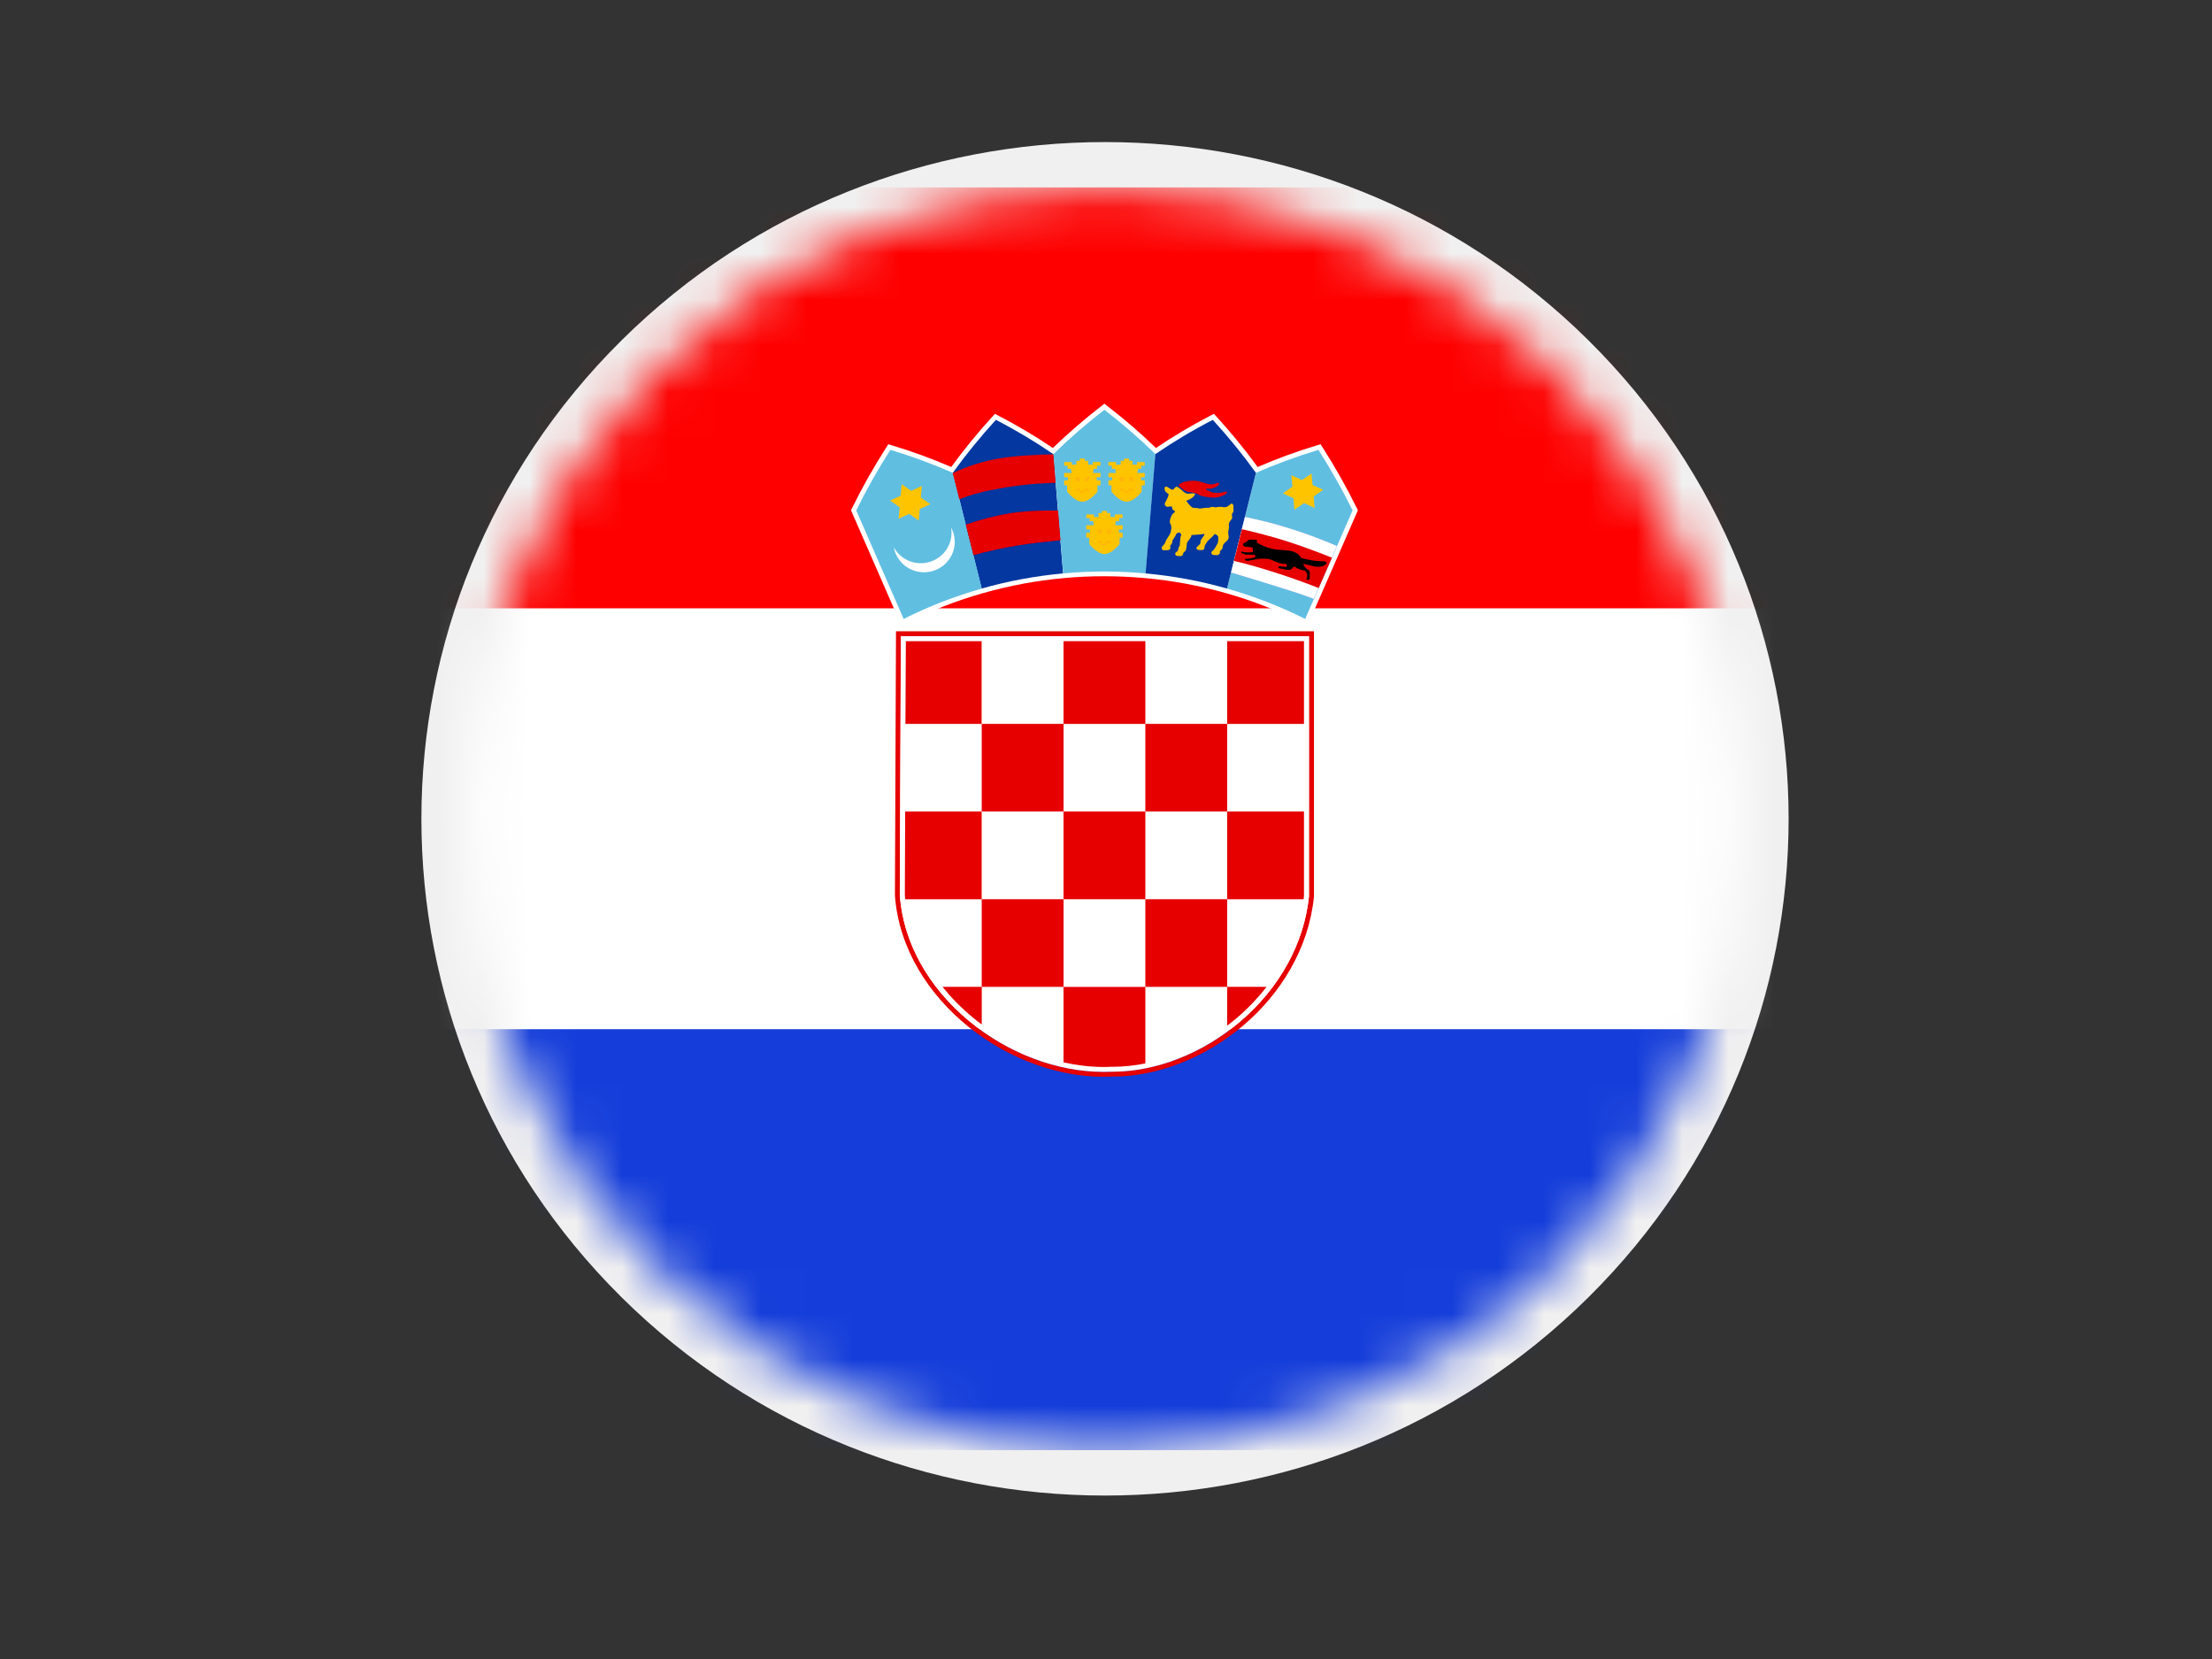 <svg width="48" height="36" viewBox="0 0 48 36" fill="none" xmlns="http://www.w3.org/2000/svg">
<rect x="0" y="0" width="48" height="36" fill="#333333" stroke="none"/>
<g clip-path="url(#clip0_699_1146)">
<path d="M34.468 28.152C40.261 22.417 40.261 13.119 34.468 7.384C28.675 1.649 19.282 1.649 13.489 7.384C7.696 13.119 7.696 22.417 13.489 28.152C19.282 33.887 28.675 33.887 34.468 28.152Z" fill="#F1F0F0"/>
<mask id="mask0_699_1146" style="mask-type:luminance" maskUnits="userSpaceOnUse" x="10" y="4" width="28" height="28">
<path d="M33.765 27.456C39.17 22.105 39.17 13.43 33.765 8.08C28.36 2.729 19.597 2.729 14.193 8.08C8.788 13.43 8.788 22.105 14.193 27.456C19.597 32.806 28.36 32.806 33.765 27.456Z" fill="white"/>
</mask>
<g mask="url(#mask0_699_1146)">
<path d="M44.738 22.334V13.2H3.219V22.334H44.738Z" fill="white"/>
<path d="M3.219 31.468H44.738V22.334H3.219V31.468Z" fill="#143DDA"/>
<path d="M3.219 13.2H44.738V4.067H3.219V13.2Z" fill="#FE0000"/>
<path d="M29.445 11.031C29.224 10.581 28.973 10.135 28.698 9.706L28.656 9.64L28.581 9.663C28.141 9.794 27.708 9.953 27.291 10.134C27.015 9.756 26.715 9.388 26.396 9.039L26.342 8.98L26.27 9.017C25.861 9.229 25.463 9.466 25.084 9.721C24.753 9.4 24.398 9.094 24.029 8.81L23.965 8.76L23.902 8.81C23.533 9.094 23.179 9.4 22.847 9.721C22.468 9.466 22.07 9.229 21.66 9.017L21.59 8.98L21.536 9.039C21.217 9.388 20.917 9.756 20.641 10.134C20.224 9.953 19.791 9.794 19.351 9.663L19.276 9.64L19.234 9.706C18.959 10.135 18.708 10.58 18.487 11.031L18.467 11.074L19.559 13.572L19.657 13.522C19.926 13.387 20.204 13.264 20.484 13.155C20.761 13.047 21.048 12.951 21.334 12.87C21.618 12.79 21.911 12.721 22.201 12.666C22.492 12.612 22.787 12.572 23.081 12.545C23.374 12.517 23.672 12.504 23.966 12.504C24.26 12.504 24.559 12.519 24.852 12.545C25.146 12.572 25.442 12.613 25.732 12.666C26.023 12.721 26.315 12.79 26.599 12.87C26.886 12.951 27.172 13.047 27.449 13.155C27.728 13.264 28.007 13.387 28.276 13.522L28.374 13.572L29.466 11.074L29.446 11.031H29.445Z" fill="white"/>
<path d="M28.61 9.762C28.14 9.903 27.687 10.07 27.256 10.261C27.046 11.098 26.836 11.935 26.627 12.772C26.916 12.855 27.203 12.95 27.486 13.06C27.769 13.17 28.048 13.293 28.322 13.431C28.665 12.646 29.008 11.861 29.351 11.076C29.132 10.632 28.884 10.193 28.61 9.762Z" fill="#60BEE1"/>
<path d="M21.611 9.11C21.271 9.482 20.958 9.866 20.674 10.261C20.883 11.098 21.093 11.935 21.302 12.772C21.592 12.689 21.884 12.62 22.18 12.566C22.475 12.511 22.771 12.47 23.069 12.443C22.998 11.58 22.928 10.718 22.857 9.854C22.464 9.586 22.048 9.336 21.61 9.11H21.611Z" fill="#0437A0"/>
<path d="M23.012 11.722C22.71 11.752 22.381 11.789 22.074 11.838C21.752 11.894 21.433 11.961 21.123 12.046C21.068 11.825 21.012 11.604 20.957 11.384C21.281 11.272 21.599 11.191 21.925 11.136C22.258 11.086 22.628 11.073 22.96 11.078C22.978 11.293 22.996 11.508 23.012 11.724V11.722Z" fill="#160080"/>
<path d="M19.443 13.699L19.42 19.439C19.593 21.717 21.968 23.457 24.115 23.362C26.106 23.377 28.284 21.7 28.513 19.458V13.699H19.443ZM28.405 19.452C28.3 20.472 27.77 21.435 26.914 22.166C26.103 22.858 25.092 23.256 24.139 23.256H24.109C24.055 23.258 24.001 23.259 23.946 23.259C22.937 23.259 21.873 22.856 21.027 22.153C20.138 21.414 19.605 20.45 19.527 19.437L19.55 13.807H28.405V19.453V19.452Z" fill="#E60000"/>
<path d="M28.403 13.806V19.452C28.298 20.472 27.768 21.435 26.912 22.166C26.101 22.858 25.09 23.256 24.137 23.256H24.107C24.053 23.258 23.998 23.259 23.944 23.259C22.935 23.259 21.871 22.856 21.025 22.153C20.136 21.414 19.603 20.45 19.525 19.437L19.548 13.807H28.403V13.806Z" fill="white"/>
<path d="M24.854 17.61H23.078V19.513H24.854V17.61Z" fill="#E60000"/>
<path d="M23.079 15.708H21.303V17.61H23.079V15.708Z" fill="#E60000"/>
<path d="M24.854 13.913H23.078V15.709H24.854V13.913Z" fill="#E60000"/>
<path d="M23.078 23.053C23.367 23.117 23.659 23.153 23.946 23.153C24 23.153 24.052 23.153 24.11 23.149H24.139C24.375 23.149 24.615 23.125 24.854 23.076V21.416H23.078V23.055V23.053Z" fill="#E60000"/>
<path d="M26.843 22.086C27.084 21.88 27.298 21.655 27.483 21.415H26.629V22.256C26.702 22.202 26.773 22.145 26.843 22.086Z" fill="#E60000"/>
<path d="M19.657 13.913L19.648 15.708H21.301V13.913H19.657Z" fill="#E60000"/>
<path d="M28.288 19.513C28.29 19.49 28.294 19.469 28.296 19.446V17.61H26.629V19.513H28.288Z" fill="#E60000"/>
<path d="M21.097 22.07C21.164 22.126 21.233 22.179 21.304 22.231V21.415H20.453C20.64 21.648 20.855 21.868 21.099 22.07H21.097Z" fill="#E60000"/>
<path d="M19.642 17.61L19.635 19.432C19.637 19.459 19.641 19.487 19.643 19.513H21.302V17.61H19.642Z" fill="#E60000"/>
<path d="M23.079 19.513H21.303V21.415H23.079V19.513Z" fill="#E60000"/>
<path d="M28.296 13.913H26.629V15.709H28.296V13.913Z" fill="#E60000"/>
<path d="M26.629 19.513H24.854V21.415H26.629V19.513Z" fill="#E60000"/>
<path d="M26.629 15.708H24.854V17.61H26.629V15.708Z" fill="#E60000"/>
<path d="M23.966 8.893C23.572 9.195 23.202 9.517 22.859 9.854C22.93 10.717 23 11.579 23.071 12.443C23.369 12.416 23.667 12.401 23.966 12.401C24.265 12.401 24.564 12.416 24.861 12.443C24.932 11.58 25.002 10.718 25.073 9.854C24.73 9.518 24.36 9.197 23.966 8.893Z" fill="#60BEE1"/>
<path d="M26.319 9.11C25.88 9.336 25.464 9.586 25.071 9.854C25 10.717 24.93 11.579 24.859 12.443C25.157 12.47 25.453 12.511 25.748 12.566C26.044 12.62 26.337 12.689 26.626 12.772C26.835 11.935 27.045 11.098 27.254 10.261C26.97 9.866 26.657 9.482 26.317 9.11H26.319Z" fill="#0437A0"/>
<path d="M19.321 9.762C19.045 10.193 18.798 10.632 18.58 11.076C18.923 11.861 19.266 12.646 19.609 13.431C19.883 13.293 20.161 13.169 20.444 13.06C20.728 12.95 21.014 12.855 21.304 12.772C21.095 11.935 20.884 11.098 20.675 10.261C20.244 10.07 19.792 9.903 19.321 9.762Z" fill="#60BEE1"/>
<path d="M29.013 11.849C28.976 11.933 28.939 12.017 28.902 12.101C28.807 12.32 28.71 12.539 28.614 12.759C28.58 12.838 28.545 12.917 28.51 12.996C28.197 12.879 27.898 12.788 27.589 12.691C27.296 12.599 27.009 12.514 26.713 12.424C26.734 12.34 26.756 12.255 26.776 12.17C26.834 11.94 26.891 11.71 26.948 11.481C26.971 11.393 26.994 11.305 27.015 11.216C27.392 11.293 27.732 11.382 28.073 11.494C28.395 11.595 28.701 11.715 29.013 11.848V11.849Z" fill="#4C73D5"/>
<path d="M19.567 10.507L19.773 10.652L20.004 10.546L19.981 10.796L20.188 10.94L19.959 11.046L19.936 11.295L19.729 11.151L19.5 11.256L19.522 11.007L19.314 10.862L19.544 10.757L19.567 10.507Z" fill="#FFC400"/>
<path d="M28.459 10.274L28.253 10.418L28.023 10.312L28.046 10.562L27.838 10.706L28.067 10.811L28.09 11.061L28.298 10.917L28.527 11.023L28.505 10.774L28.712 10.629L28.482 10.524L28.459 10.274Z" fill="#FFC400"/>
<path d="M20.637 11.444C20.645 11.482 20.648 11.521 20.648 11.562C20.648 11.926 20.349 12.222 19.981 12.222C19.728 12.222 19.507 12.081 19.395 11.875C19.451 12.184 19.723 12.418 20.051 12.418C20.419 12.418 20.718 12.122 20.718 11.758C20.718 11.644 20.689 11.538 20.637 11.444Z" fill="white"/>
<path d="M23.805 10.173V10.105H23.879V10.028H23.713V10.084H23.613V9.999H23.539V9.951H23.432V9.999H23.358V10.084H23.258V10.028H23.092V10.105H23.166V10.173H23.24L23.254 10.264H23.092V10.355H23.173V10.422H23.092V10.531H23.157V10.668C23.157 10.668 23.32 10.887 23.486 10.887C23.652 10.887 23.815 10.668 23.815 10.668V10.531H23.881V10.422H23.799V10.355H23.881V10.264H23.718L23.732 10.173H23.806H23.805Z" fill="#FFC400"/>
<g style="mix-blend-mode:multiply" opacity="0.3">
<path d="M23.43 10.351H23.336V10.445H23.43V10.351Z" fill="#FF931E"/>
<path d="M23.631 10.351H23.537V10.445H23.631V10.351Z" fill="#FF931E"/>
</g>
<g style="mix-blend-mode:multiply" opacity="0.3">
<path d="M23.436 10.604H23.342V10.652H23.436V10.604Z" fill="#FF931E"/>
<path d="M23.626 10.604H23.531V10.652H23.626V10.604Z" fill="#FF931E"/>
<path d="M23.53 10.65H23.436V10.698H23.53V10.65Z" fill="#FF931E"/>
</g>
<path d="M24.766 10.173V10.105H24.84V10.028H24.674V10.084H24.574V9.999H24.5V9.951H24.393V9.999H24.319V10.084H24.219V10.028H24.053V10.105H24.127V10.173H24.201L24.215 10.264H24.053V10.355H24.134V10.422H24.053V10.531H24.119V10.668C24.119 10.668 24.281 10.887 24.447 10.887C24.613 10.887 24.776 10.668 24.776 10.668V10.531H24.841V10.422H24.76V10.355H24.841V10.264H24.679L24.693 10.173H24.767H24.766Z" fill="#FFC400"/>
<g style="mix-blend-mode:multiply" opacity="0.3">
<path d="M24.391 10.351H24.297V10.445H24.391V10.351Z" fill="#FF931E"/>
<path d="M24.593 10.351H24.498V10.445H24.593V10.351Z" fill="#FF931E"/>
</g>
<g style="mix-blend-mode:multiply" opacity="0.3">
<path d="M24.397 10.604H24.303V10.652H24.397V10.604Z" fill="#FF931E"/>
<path d="M24.587 10.604H24.492V10.652H24.587V10.604Z" fill="#FF931E"/>
<path d="M24.491 10.65H24.396V10.698H24.491V10.65Z" fill="#FF931E"/>
</g>
<path d="M24.286 11.308V11.241H24.36V11.164H24.194V11.22H24.093V11.134H24.019V11.087H23.913V11.134H23.839V11.22H23.738V11.164H23.572V11.241H23.646V11.308H23.721L23.735 11.399H23.572V11.491H23.654V11.558H23.572V11.667H23.638V11.804C23.638 11.804 23.8 12.022 23.967 12.022C24.133 12.022 24.295 11.804 24.295 11.804V11.667H24.361V11.558H24.28V11.491H24.361V11.399H24.198L24.213 11.308H24.287H24.286Z" fill="#FFC400"/>
<g style="mix-blend-mode:multiply" opacity="0.3">
<path d="M23.911 11.487H23.816V11.58H23.911V11.487Z" fill="#FF931E"/>
<path d="M24.112 11.487H24.018V11.58H24.112V11.487Z" fill="#FF931E"/>
</g>
<g style="mix-blend-mode:multiply" opacity="0.3">
<path d="M23.917 11.74H23.822V11.787H23.917V11.74Z" fill="#FF931E"/>
<path d="M24.106 11.74H24.012V11.787H24.106V11.74Z" fill="#FF931E"/>
<path d="M24.01 11.787H23.916V11.835H24.01V11.787Z" fill="#FF931E"/>
</g>
<path d="M22.909 10.477C22.61 10.489 22.368 10.493 21.827 10.576C21.331 10.66 21.097 10.724 20.817 10.835C20.769 10.645 20.722 10.454 20.674 10.265C20.982 10.122 21.323 10.008 21.679 9.949C22.067 9.884 22.456 9.87 22.857 9.859C22.874 10.065 22.891 10.271 22.907 10.478L22.909 10.477Z" fill="#E60000"/>
<path d="M23.012 11.722C22.71 11.752 22.381 11.789 22.074 11.838C21.752 11.894 21.433 11.961 21.123 12.046C21.068 11.825 21.012 11.604 20.957 11.384C21.281 11.272 21.599 11.191 21.925 11.136C22.258 11.086 22.628 11.073 22.96 11.078C22.978 11.293 22.996 11.508 23.012 11.724V11.722Z" fill="#E60000"/>
<path d="M26.089 10.764C26.18 10.787 26.27 10.798 26.343 10.798C26.361 10.798 26.38 10.796 26.398 10.795C26.444 10.791 26.488 10.775 26.532 10.756C26.555 10.745 26.581 10.736 26.601 10.72C26.61 10.713 26.621 10.706 26.624 10.695C26.626 10.686 26.618 10.68 26.624 10.671C26.61 10.671 26.589 10.666 26.577 10.671C26.492 10.705 26.4 10.697 26.333 10.691C26.295 10.685 26.272 10.671 26.242 10.656C26.229 10.65 26.153 10.629 26.173 10.611C26.187 10.598 26.241 10.609 26.262 10.607C26.29 10.604 26.316 10.596 26.343 10.584C26.37 10.577 26.398 10.564 26.42 10.546C26.431 10.537 26.443 10.526 26.449 10.513C26.449 10.511 26.457 10.481 26.454 10.481C26.454 10.481 26.41 10.475 26.41 10.478C26.272 10.561 26.119 10.46 25.978 10.438C25.886 10.423 25.792 10.434 25.702 10.455C25.672 10.462 25.64 10.477 25.614 10.494C25.583 10.516 25.56 10.533 25.598 10.562C25.65 10.601 25.699 10.649 25.762 10.668C25.823 10.686 25.887 10.681 25.947 10.703C25.997 10.72 26.036 10.755 26.089 10.768V10.764Z" fill="#E60000"/>
<path d="M26.739 11.147C26.745 11.131 26.759 11.113 26.767 11.098L26.765 10.971C26.765 10.962 26.748 10.931 26.73 10.927C26.714 10.927 26.692 10.947 26.687 10.953L26.624 10.999C26.594 11.005 26.571 11.011 26.519 10.999H26.432C26.395 11.011 26.374 11.014 26.33 10.999L26.273 11.003C26.258 11.009 26.24 11.02 26.228 11.021L26.176 11.018C26.085 11.027 26.074 11.03 26.03 11.039C26.013 11.03 25.995 11.022 25.916 11.022L25.872 11.013C25.832 10.986 25.796 10.943 25.755 10.888C25.75 10.88 25.746 10.872 25.741 10.862C25.747 10.874 25.859 10.813 25.871 10.803C25.89 10.788 25.961 10.718 25.916 10.707C25.893 10.701 25.851 10.712 25.826 10.712C25.804 10.712 25.777 10.717 25.755 10.711C25.688 10.693 25.638 10.62 25.579 10.585C25.54 10.563 25.546 10.552 25.504 10.574C25.484 10.584 25.48 10.615 25.458 10.623C25.441 10.629 25.421 10.62 25.405 10.614C25.378 10.602 25.318 10.544 25.288 10.563C25.266 10.576 25.269 10.617 25.275 10.637C25.283 10.661 25.327 10.707 25.362 10.722C25.354 10.762 25.344 10.79 25.327 10.822C25.319 10.839 25.309 10.856 25.301 10.874C25.287 10.898 25.278 10.914 25.278 10.924C25.275 10.938 25.272 10.969 25.302 10.988C25.302 10.988 25.303 10.99 25.307 10.99C25.313 10.994 25.32 10.996 25.327 10.998C25.344 10.998 25.415 10.983 25.427 10.992C25.44 11.003 25.433 11.041 25.446 11.057C25.458 11.073 25.483 11.076 25.492 11.089C25.503 11.102 25.499 11.095 25.491 11.11C25.478 11.131 25.455 11.142 25.44 11.159C25.428 11.172 25.425 11.185 25.418 11.201C25.398 11.246 25.379 11.292 25.387 11.341C25.391 11.364 25.409 11.382 25.412 11.405C25.415 11.418 25.424 11.463 25.419 11.473C25.406 11.5 25.411 11.53 25.401 11.557C25.393 11.582 25.376 11.609 25.363 11.629L25.325 11.689C25.301 11.718 25.297 11.746 25.283 11.778C25.275 11.797 25.258 11.816 25.245 11.832C25.239 11.839 25.208 11.869 25.209 11.875C25.211 11.902 25.211 11.935 25.244 11.94C25.272 11.944 25.311 11.938 25.34 11.938C25.357 11.938 25.387 11.924 25.395 11.907C25.405 11.888 25.388 11.867 25.395 11.843C25.401 11.824 25.419 11.815 25.428 11.798C25.44 11.774 25.436 11.75 25.444 11.726C25.45 11.709 25.465 11.693 25.474 11.679C25.486 11.66 25.498 11.641 25.509 11.622C25.514 11.614 25.526 11.578 25.534 11.575C25.564 11.558 25.583 11.554 25.603 11.554L25.636 11.603C25.626 11.627 25.613 11.655 25.613 11.689L25.599 11.845C25.589 11.855 25.582 11.867 25.577 11.879C25.57 11.895 25.569 11.908 25.567 11.926C25.566 11.942 25.551 11.958 25.54 11.969C25.535 11.973 25.502 11.995 25.503 11.999C25.504 12.032 25.499 12.055 25.537 12.062C25.56 12.067 25.587 12.066 25.612 12.068C25.633 12.069 25.657 12.055 25.669 12.038C25.669 12.038 25.67 12.017 25.672 12.013C25.676 12 25.686 11.987 25.697 11.978C25.704 11.971 25.712 11.965 25.719 11.958C25.753 11.921 25.747 11.843 25.754 11.797C25.758 11.768 25.78 11.74 25.803 11.714C25.829 11.68 25.855 11.646 25.855 11.61C25.855 11.612 26.012 11.599 26.028 11.598C26.047 11.597 26.067 11.596 26.086 11.592C26.097 11.591 26.123 11.582 26.133 11.59C26.146 11.602 26.119 11.631 26.11 11.643C26.09 11.674 26.07 11.705 26.05 11.735C26.05 11.752 26.054 11.773 26.048 11.789C26.038 11.811 26.017 11.828 26 11.844C25.987 11.857 25.974 11.87 25.961 11.883C25.969 11.918 25.973 11.931 26.009 11.933C26.035 11.935 26.06 11.935 26.086 11.937C26.099 11.937 26.117 11.926 26.126 11.918C26.139 11.903 26.136 11.881 26.138 11.863C26.139 11.844 26.152 11.825 26.162 11.808C26.183 11.77 26.208 11.734 26.241 11.707C26.285 11.671 26.324 11.63 26.36 11.588C26.386 11.593 26.418 11.616 26.435 11.642C26.439 11.706 26.435 11.758 26.423 11.789L26.38 11.867C26.367 11.884 26.362 11.902 26.348 11.919C26.33 11.939 26.308 11.958 26.288 11.976C26.286 11.978 26.288 12.01 26.291 12.015C26.304 12.054 26.378 12.043 26.411 12.046C26.446 12.041 26.454 12.029 26.469 12.012C26.475 12.006 26.469 11.98 26.471 11.971C26.476 11.953 26.485 11.946 26.5 11.934C26.544 11.901 26.524 11.85 26.55 11.81C26.578 11.766 26.642 11.739 26.656 11.688C26.668 11.647 26.659 11.623 26.653 11.585C26.647 11.545 26.66 11.506 26.666 11.467C26.672 11.432 26.663 11.402 26.667 11.367C26.667 11.338 26.693 11.305 26.716 11.279C26.733 11.259 26.742 11.243 26.739 11.218C26.736 11.204 26.733 11.188 26.733 11.172C26.733 11.162 26.733 11.152 26.736 11.144L26.739 11.147Z" fill="#FFC400"/>
<path d="M29.013 11.849C28.976 11.933 28.939 12.017 28.902 12.101C28.807 12.32 28.71 12.539 28.614 12.759C28.58 12.838 28.545 12.917 28.51 12.996C28.197 12.879 27.898 12.788 27.589 12.691C27.296 12.599 27.009 12.514 26.713 12.424C26.734 12.34 26.756 12.255 26.776 12.17C26.834 11.94 26.891 11.71 26.948 11.481C26.971 11.393 26.994 11.305 27.015 11.216C27.392 11.293 27.732 11.382 28.073 11.494C28.395 11.595 28.701 11.715 29.013 11.848V11.849Z" fill="white"/>
<path d="M28.903 12.102C28.808 12.321 28.711 12.54 28.615 12.76C28.314 12.642 28.007 12.532 27.698 12.433C27.396 12.336 27.089 12.245 26.777 12.172C26.835 11.942 26.892 11.713 26.949 11.483C27.045 11.505 27.514 11.612 27.963 11.758C28.362 11.887 28.756 12.042 28.903 12.102Z" fill="#E60000"/>
<path d="M28.747 12.183C28.666 12.18 28.561 12.175 28.476 12.161C28.392 12.147 28.314 12.13 28.23 12.104C28.204 12.059 28.175 12.024 28.127 11.998C27.91 11.88 27.702 12.013 27.308 11.793C27.301 11.79 27.291 11.786 27.285 11.781C27.277 11.776 27.279 11.776 27.277 11.765C27.275 11.753 27.277 11.728 27.27 11.719C27.264 11.712 27.257 11.714 27.248 11.713C27.227 11.713 27.206 11.713 27.185 11.713C27.159 11.713 27.125 11.707 27.099 11.716C27.078 11.725 27.065 11.745 27.046 11.758C27.037 11.764 26.976 11.791 26.976 11.798C26.976 11.822 26.969 11.852 27.026 11.864C27.06 11.864 27.16 11.874 27.168 11.876C27.172 11.876 27.189 11.9 27.189 11.924V11.973C27.189 11.989 27.066 11.986 27.055 11.986C27.03 11.986 27.004 11.983 26.98 11.976C26.968 11.972 26.93 11.963 26.93 11.985C26.93 11.999 26.955 12.005 26.965 12.01C26.988 12.018 27.009 12.032 27.032 12.036C27.047 12.038 27.061 12.036 27.076 12.036C27.125 12.036 27.174 12.036 27.223 12.038C27.23 12.038 27.246 12.069 27.244 12.083C27.213 12.097 27.183 12.108 27.15 12.114C27.119 12.119 27.087 12.121 27.056 12.123C27.044 12.123 27.02 12.121 27.017 12.138C27.015 12.148 27.028 12.158 27.036 12.161L27.07 12.171C27.101 12.171 27.172 12.147 27.218 12.145C27.3 12.119 27.393 12.12 27.479 12.125C27.526 12.127 27.566 12.136 27.607 12.157C27.66 12.181 27.709 12.204 27.765 12.22C27.794 12.229 27.822 12.233 27.852 12.236C27.869 12.237 27.908 12.23 27.919 12.245C27.928 12.257 27.925 12.299 27.908 12.302C27.898 12.303 27.886 12.302 27.875 12.301C27.844 12.299 27.814 12.289 27.784 12.287C27.769 12.287 27.736 12.287 27.739 12.308C27.74 12.336 27.82 12.342 27.84 12.347C27.865 12.353 27.89 12.359 27.917 12.364L27.991 12.366C28.032 12.349 28.048 12.326 28.067 12.302L28.094 12.297C28.172 12.349 28.213 12.364 28.275 12.375C28.33 12.38 28.33 12.392 28.354 12.432C28.367 12.455 28.371 12.495 28.366 12.521C28.364 12.533 28.348 12.553 28.349 12.563C28.349 12.576 28.372 12.586 28.383 12.585C28.433 12.584 28.421 12.523 28.421 12.492C28.421 12.464 28.428 12.436 28.421 12.409C28.414 12.378 28.392 12.372 28.369 12.354C28.346 12.336 28.324 12.316 28.308 12.294C28.305 12.291 28.275 12.242 28.28 12.242C28.342 12.23 28.479 12.303 28.602 12.299C28.726 12.299 28.771 12.242 28.771 12.242C28.793 12.218 28.793 12.197 28.75 12.183H28.747Z" fill="black"/>
</g>
</g>
<defs>
<clipPath id="clip0_699_1146">
<rect width="48" height="36" fill="white"/>
</clipPath>
</defs>
</svg>
